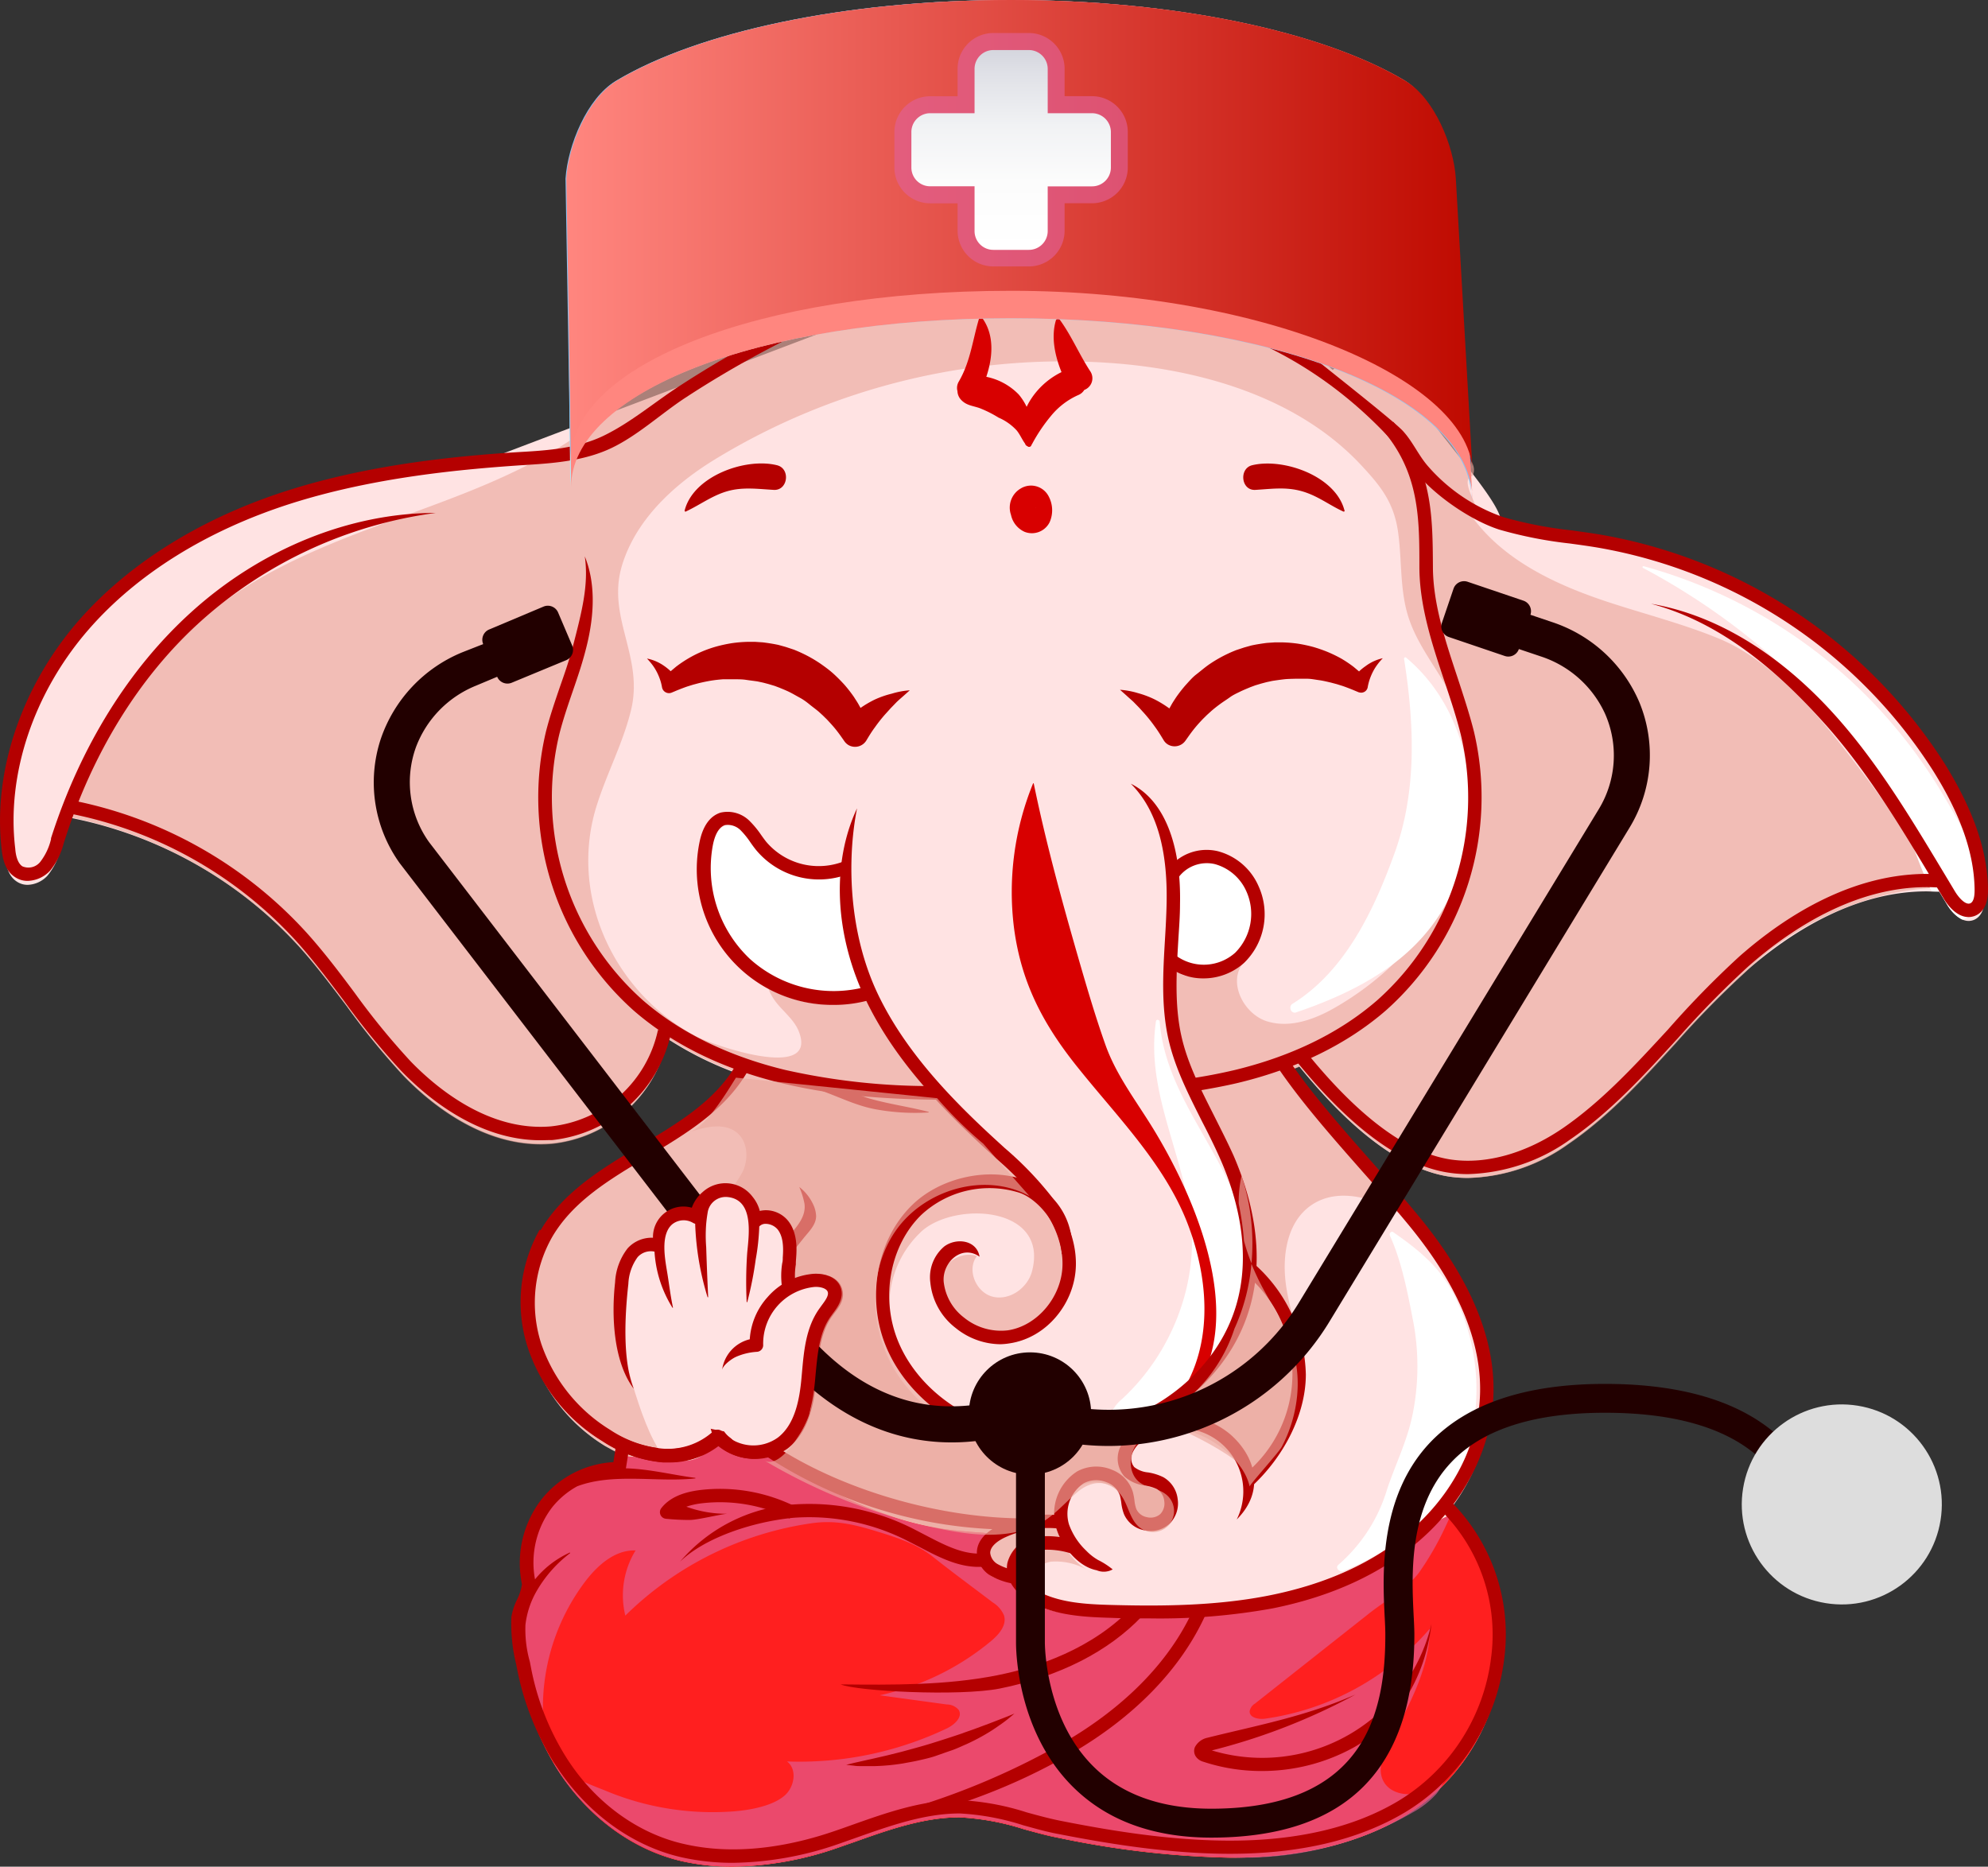 <svg xmlns="http://www.w3.org/2000/svg" xmlns:xlink="http://www.w3.org/1999/xlink" viewBox="0 0 301.13 282.77"><rect x="0" y="0" width="301.13" height="282.77" fill="#333333" stroke="none"/><defs><style>.cls-1{isolation:isolate;}.cls-2{fill:#ffe3e3;}.cls-3{fill:#eba99f;}.cls-3,.cls-6{opacity:0.65;}.cls-3,.cls-5,.cls-6{mix-blend-mode:multiply;}.cls-4{fill:#fff;}.cls-5{fill:#ff1f1f;}.cls-6{fill:#e16095;}.cls-7{fill:#d80000;}.cls-8{fill:#b40000;}.cls-9{fill:url(#linear-gradient);}.cls-10{fill:url(#linear-gradient-2);}.cls-11{fill:#2c5a92;}.cls-12{fill:url(#linear-gradient-3);}.cls-13{fill:url(#linear-gradient-4);}.cls-14{fill:url(#linear-gradient-5);}.cls-15{fill:url(#linear-gradient-6);}.cls-16{fill:#200;}.cls-17{fill:#ddd;}</style><linearGradient id="linear-gradient" x1="85.93" y1="37.96" x2="222.94" y2="37.96" gradientUnits="userSpaceOnUse"><stop offset="0" stop-color="#b8e6f1"/><stop offset="1" stop-color="#8ac2f2"/></linearGradient><linearGradient id="linear-gradient-2" x1="-460.29" y1="35.88" x2="-323" y2="35.88" gradientTransform="translate(545.94)" gradientUnits="userSpaceOnUse"><stop offset="0" stop-color="#8ac2f2"/><stop offset="1" stop-color="#2c5a92"/></linearGradient><linearGradient id="linear-gradient-3" x1="153.02" y1="37.8" x2="153.02" y2="7.58" gradientUnits="userSpaceOnUse"><stop offset="0" stop-color="#fff"/><stop offset="0.34" stop-color="#fcfcfc"/><stop offset="0.62" stop-color="#f1f2f4"/><stop offset="0.88" stop-color="#e0e1e7"/><stop offset="1" stop-color="#d5d6de"/></linearGradient><linearGradient id="linear-gradient-4" x1="86.06" y1="37.97" x2="223.08" y2="37.97" gradientUnits="userSpaceOnUse"><stop offset="0" stop-color="#ff867f"/><stop offset="1" stop-color="#ff867f"/></linearGradient><linearGradient id="linear-gradient-5" x1="-460.15" y1="35.89" x2="-322.87" y2="35.89" gradientTransform="translate(545.94)" gradientUnits="userSpaceOnUse"><stop offset="0" stop-color="#ff867f"/><stop offset="1" stop-color="#bf0a00"/></linearGradient><linearGradient id="linear-gradient-6" x1="153.16" y1="37.8" x2="153.16" y2="7.58" xlink:href="#linear-gradient-3"/></defs><title>Asset 9</title><g class="cls-1"><g id="Layer_2" data-name="Layer 2"><g id="Layer_4" data-name="Layer 4"><path class="cls-2" d="M206.67,19.18c3.15,7.21-7.56,15.58-10.32,23l-.1.28.2.23a13.92,13.92,0,0,1,3.22,9.92c-.2,3.59,9.34,6.85,7,9.17l-11.3.35,11.29-10.58c2,2.1,7.67,5,7.9,8.14.25,3.33,14.59,17.57,12.64,20l1.69.62.77.19A78.13,78.13,0,0,0,238,81.92c1.52.21,3,.41,4.44.66a77,77,0,0,1,51.72,34.54c4.29,6.83,6.41,12.95,6.48,18.69,0,1.82-.51,3-1.55,3.5a2.17,2.17,0,0,1-.89.2c-1.14,0-2.37-.95-3.37-2.62l-1.09-1.81-.27,0c-.55,0-1.1-.05-1.65-.05-11.27,0-21.13,6.62-27.42,12.16A142.78,142.78,0,0,0,253.77,158c-5,5.45-10.09,11.07-16.24,15.27a27.15,27.15,0,0,1-15.17,5.16,19.75,19.75,0,0,1-2.58-.16c-6.94-.92-14.59-6.45-22.74-16.43l-.24-.29-.35.15-.78.3-.59.23.36.53a180.64,180.64,0,0,0,12.22,14.86c2.57,2.91,5,5.65,7.16,8.31,7.63,9.35,11.29,18.35,10.88,26.76a29,29,0,0,1-6,15.9l-.26.35.3.31a28.07,28.07,0,0,1,7.62,23.14,31.13,31.13,0,0,1-14.81,22.83c-6.92,4.11-15.72,6.19-26.16,6.19a138.7,138.7,0,0,1-26-3c-1.73-.33-3.52-.83-5.26-1.3a38.38,38.38,0,0,0-9.79-1.81c-5.41,0-10.71,1.88-15.83,3.7l-2.61.91A50.12,50.12,0,0,1,111,282.77h0a35,35,0,0,1-7.49-.78c-7.55-1.67-14.51-6.78-19.09-14a41,41,0,0,1-5.49-14.19l-.13-.66a25.6,25.6,0,0,1-.73-7,9.59,9.59,0,0,1,.82-2.49,5.81,5.81,0,0,0,.77-2.63,15.32,15.32,0,0,1,2.86-12.48A14.41,14.41,0,0,1,93,223.08l.41,0,.45-2.86-.32-.16c-.68-.35-1.29-.69-1.86-1a25.84,25.84,0,0,1-11.07-13.83,21.79,21.79,0,0,1,1.73-17.53c3.37-5.72,9.25-9.23,14.93-12.63,5.41-3.23,11-6.58,14.29-11.86l.33-.52-.58-.22a51.71,51.71,0,0,1-9.52-4.68l-.61-.38L101,158a20.06,20.06,0,0,1-17.42,15.21c-.56,0-1.14.07-1.71.07-9.33,0-17-6.49-20.74-10.36a110.49,110.49,0,0,1-8.58-10.5c-2.27-3-4.63-6.16-7.2-9A63.57,63.57,0,0,0,11.23,124l-.43-.09-.15.41c-.56,1.5-1,2.87-1.46,4.19l0,.14a10.34,10.34,0,0,1-2,4,4.27,4.27,0,0,1-3,1.39,2.9,2.9,0,0,1-1.64-.49C1.25,132.71.91,131.1.76,129.8-.62,118.15,3.7,105.3,12.3,95.43,19.78,86.86,30.55,80.13,43.45,76c8.29-2.67,18-4.46,29.56-5.47l.81-.07-.42-.7"/><path class="cls-3" d="M291.6,130.53q-6.47-9.89-13.85-19.1c-4.47-5.57-10.63-11.9-17.35-14.68-5.52-2.28-11.32-3.73-17-5.61-7.73-2.57-15.55-6.21-20.37-12.79,2.57.15-2.51-5.59,0-6.23,1.06-2.08-1.73-3.44-1.91-5.91-.24-3.14-1.49-1.66-3.53-3.76l-.35-.36.36-.35c1.94-1.92-7.72-4.47-7.22-7.32-.6-.38,9.75-.76,9.18-1.17-3.4-2.42,4-4.62.32-6.61a108,108,0,0,0-23.24-9.26A106.29,106.29,0,0,0,147,35.85a98.55,98.55,0,0,0-12.06,3.4c-17.24,6.1-32.56,16.38-47.42,26.68C73.92,75.35,57.16,78.35,42.6,85.86c-1.6.82-3.18,1.7-4.72,2.64A65.29,65.29,0,0,0,8.65,130c.18-.48.34-1,.49-1.43l0-.14c.42-1.32.9-2.69,1.46-4.19l.15-.41.43.09a63.57,63.57,0,0,1,34.11,19.48c2.57,2.85,4.93,6,7.2,9A110.49,110.49,0,0,0,61.12,163c3.74,3.87,11.41,10.36,20.74,10.36.57,0,1.15,0,1.71-.07A20.06,20.06,0,0,0,101,158l.16-.69.61.38a51.71,51.71,0,0,0,9.52,4.68l.58.22-.33.52c-3.29,5.28-8.88,8.63-14.29,11.86-5.68,3.4-11.56,6.91-14.93,12.63a21.79,21.79,0,0,0-1.73,17.53A25.84,25.84,0,0,0,91.65,219c.57.36,1.18.7,1.86,1l.32.16-.13.86c2.89.22,5.78.36,8.65.43a3.82,3.82,0,0,1-3-4.61,4.52,4.52,0,0,1,4.74-3.15,5.58,5.58,0,0,1,4.51,3.75,13.93,13.93,0,0,1,5.45-13.25A33.39,33.39,0,0,0,96,209.47a25.12,25.12,0,0,1-2-14.3,7.15,7.15,0,0,1,1.51-3.83,3,3,0,0,1,3.76-.67,4.2,4.2,0,0,1,6.53-4.73,3.86,3.86,0,1,1,7.32.29c2.29-1.44,5.48.57,6.25,3.17s-.11,5.35-1,7.91a6.9,6.9,0,0,1,9-.89c-2.74,2.08-3.89,5.63-4.44,9s-.7,6.91-2.07,10.07-4.4,5.93-7.83,5.63c1,8.15,10.33,16.36,17,20.22a41,41,0,0,0,26.43,5,2.24,2.24,0,0,0,1.42-.6,1.8,1.8,0,0,0-.25-2.18,19.07,19.07,0,0,1-1.61-1.76c-1.28-2.05.79-4.85,3.17-5.23a9.51,9.51,0,0,1,5.78,1.42,9.38,9.38,0,0,1-4.27-5.1,6.76,6.76,0,0,1,2-7.24,5.24,5.24,0,0,1,7.15.67c1.19,1.54,1.36,3.8,2.91,5a3.2,3.2,0,1,0,3.85-5.11c-1.1-.82-2.61-.87-3.74-1.64-1.93-1.32-1.91-4.45-.34-6.17a7,7,0,0,1,6.47-1.71c.74.15,12.6,5.92,9.62,7.71a18.66,18.66,0,0,0,8.86-16.35c-.16-4.49-2-8.76-2.66-13.2s.05-9.65,3.73-12.23c4.27-3,10.24-1,14.54,1.88.54.37,1.07.75,1.6,1.14-2.11-2.57-4.45-5.22-6.93-8a180.64,180.64,0,0,1-12.22-14.86l-.36-.53.59-.23.78-.3.35-.15.24.29c8.15,10,15.8,15.51,22.74,16.43a19.75,19.75,0,0,0,2.58.16,27.15,27.15,0,0,0,15.17-5.16c6.15-4.2,11.28-9.82,16.24-15.27a142.78,142.78,0,0,1,10.61-10.84c7.54-7.53,19.15-12.62,29.74-12.71Q292.88,132.48,291.6,130.53Zm-88.72,21.72c-3.29,2-7.21,3.58-10.88,2.49s-6.15-6.12-3.56-9a13.6,13.6,0,0,1-11.2,1.28c-.58,9.23,4.37,17.52,7.59,25.83,3.34,8.67,5,18.08,2.48,27.31-5.14,18.63-30.87,24.72-45.05,12.62A20.9,20.9,0,0,1,134.88,200a15.29,15.29,0,0,1,4.88-13.62c5.26-4.43,19.14-3.56,16.56,6.21-.67,2.53-3.4,4.47-5.94,3.84s-4-4.09-2.4-6.15c-2.44-.87-5.26,1.13-5.82,3.67a7.48,7.48,0,0,0,2.67,6.92,10.4,10.4,0,0,0,16.24-3.24c2.07-4.25,1-9.5-1.57-13.48-4.44-6.93-12.26-11.52-17.56-17.88-1.31-1.58-14.14-20.75-13.19-21.11a30.77,30.77,0,0,1-12.28,1.87c-.81,1.62.08,3.58,1.25,5s2.66,2.58,3.3,4.27c2.91,7.58-13.07,2-15.53.71-12.59-6.66-19.51-21.56-15-35.31,1.54-4.77,3.92-9.27,5.1-14.15,1.95-8.08-3.69-14-1.41-21.77,2.07-7,7.85-12.32,13.9-16.06A101.41,101.41,0,0,1,169.66,55.1C183,56.28,196.78,60.54,206,70.27c3,3.21,5.08,5.69,5.75,10.18.63,4.28.25,8.7,1.54,12.88,1.13,3.66,3.48,6.8,5.45,10.08C229.6,121.45,219.68,142.27,202.88,152.25Z"/><path class="cls-3" d="M164.87,238a10.33,10.33,0,0,0,1,.55Z"/><path class="cls-4" d="M128.76,143.78a54.46,54.46,0,0,0,2.6,7.39c-6.47,2.54-14.84.07-19.55-4.82a18.46,18.46,0,0,1-3.71-19.24A3.26,3.26,0,0,1,110,125c1.49-.38,2.67,1.16,3.62,2.36a14.46,14.46,0,0,0,13.71,5.14A49.65,49.65,0,0,0,128.76,143.78Zm48.84,1.15a3.38,3.38,0,0,0,.25,1.68,2.88,2.88,0,0,0,2.05,1.26c3.57.8,9.09-.81,10.34-4.67a7.23,7.23,0,0,0,.23-2.82c-.21-2.77-1.44-7-3.83-8.76-2-1.5-6-1-7.85.58-1.4,1.2-1,3.36-1,5Z"/><path class="cls-5" d="M219.89,229.41c-4.81,2-8.55,6.11-13.25,8.59a59.11,59.11,0,0,1-15.25,5.46c-9.62,2.08-19.61,2-29.39.95a13.47,13.47,0,0,1-4.9-1.2,4.87,4.87,0,0,1-2.76-4,9.17,9.17,0,0,1-3.05-.05,2.83,2.83,0,0,1-1.23-5.15,9.45,9.45,0,0,1,3.27-1.66c-1.21.43-3.53-.11-4.82-.19-1.68-.11-3.36-.25-5-.46a44.68,44.68,0,0,1-9.3-2.29,64.59,64.59,0,0,1-16.93-8.93,7.67,7.67,0,0,1-8.28-2c.18.21-2.66,2.06-2.93,2.2a5.24,5.24,0,0,1-3.13.6c-3-.19-6.09-.6-9.13-.7l-.4,2.49-.41,0a14.41,14.41,0,0,0-10.48,5.4A15.32,15.32,0,0,0,79.63,241a5.81,5.81,0,0,1-.77,2.63,9.59,9.59,0,0,0-.82,2.49,25.6,25.6,0,0,0,.73,7l.13.66A41,41,0,0,0,84.39,268c4.58,7.24,11.54,12.35,19.09,14a35,35,0,0,0,7.49.78,50.12,50.12,0,0,0,15.93-2.86l2.61-.91c5.12-1.82,10.42-3.7,15.83-3.7a38.38,38.38,0,0,1,9.79,1.81c1.74.47,3.53,1,5.26,1.3a138.7,138.7,0,0,0,26,3c10.44,0,19.24-2.08,26.16-6.19a31.13,31.13,0,0,0,14.81-22.83A28.09,28.09,0,0,0,219.89,229.41Z"/><path class="cls-6" d="M209.59,269.89c-1.08-1.93,0-4.31,1-6.25,2.87-5.33,5.94-10.88,6-16.93a40.45,40.45,0,0,1-24.93,13.64c-1,.14-2.43-.13-2.37-1.14a1.76,1.76,0,0,1,.83-1.16l17-13.43c2.46-2,5.9-3.87,7.8-6.36a45.12,45.12,0,0,0,4.07-7.08c.27-.55.52-1.12.74-1.71-4.76,2.06-8.47,6.08-13.13,8.53a59.11,59.11,0,0,1-15.25,5.46c-9.62,2.08-19.61,2-29.39.95a13.47,13.47,0,0,1-4.9-1.2,4.87,4.87,0,0,1-2.76-4,9.17,9.17,0,0,1-3.05-.05,2.83,2.83,0,0,1-1.23-5.15,9.45,9.45,0,0,1,3.27-1.66c-1.21.43-3.53-.11-4.82-.19-1.68-.11-3.36-.25-5-.46a44.68,44.68,0,0,1-9.3-2.29,64.59,64.59,0,0,1-16.93-8.93,7.67,7.67,0,0,1-8.28-2c.18.21-2.66,2.06-2.93,2.2a5.24,5.24,0,0,1-3.13.6c-3-.19-6.09-.6-9.13-.7l-.4,2.49-.41,0a14.41,14.41,0,0,0-10.48,5.4A15.32,15.32,0,0,0,79.63,241a5.81,5.81,0,0,1-.77,2.63,9.59,9.59,0,0,0-.82,2.49,25.6,25.6,0,0,0,.73,7l.13.66c.62,3.21,3.19,6.09,3.63,9.24a31.75,31.75,0,0,1,6.14-23.48c1.88-2.46,4.51-4.79,7.6-4.67a13,13,0,0,0-1.55,9.87,50.39,50.39,0,0,1,28.28-14c3.59-.5,6.45.21,9.9,1.27,3,.92,6,1.89,8.42,3.83,3,2.38,6.05,4.62,9.08,6.92a4.22,4.22,0,0,1,1.68,1.95c.46,1.49-.8,2.93-2,3.92a39.48,39.48,0,0,1-16.82,8.18l10.15,1.39a2.36,2.36,0,0,1,1.81.83c.65,1.08-.67,2.26-1.8,2.8a51.87,51.87,0,0,1-24.21,5c1.58,1.19,1.14,3.85-.34,5.15-1.86,1.64-5.4,2.24-7.81,2.42a42.22,42.22,0,0,1-9.79-.42,41.73,41.73,0,0,1-9.41-2.66c-2.09-.86-7-2.58-8.21-4.62.24.41.48.83.74,1.24,4.58,7.24,11.54,12.35,19.09,14a35,35,0,0,0,7.49.78,50.12,50.12,0,0,0,15.93-2.86l2.61-.91c5.12-1.82,10.42-3.7,15.83-3.7a38.38,38.38,0,0,1,9.79,1.81c1.74.47,3.53,1,5.26,1.3a138.7,138.7,0,0,0,26,3A50.71,50.71,0,0,0,214,274.55a13.7,13.7,0,0,0,3.56-2.78c.87-1,1.37-2.71,2.26-3.53a13.38,13.38,0,0,1-4.93,3.33C213,272.14,210.56,271.63,209.59,269.89Z"/><path class="cls-4" d="M297.23,139.3a3.82,3.82,0,0,0,2.82-3.16c.62-5.48-3.69-12.33-6.41-16.88a77,77,0,0,0-12.22-15.13A76.16,76.16,0,0,0,249,85.78a.14.14,0,0,0-.11.26,103.06,103.06,0,0,1,28.42,22.24,76.5,76.5,0,0,1,10.16,14.61c2,3.73,3.16,8.3,5.14,12.14.3,0,.59,0,.88,0l.27,0,1.09,1.81A5.83,5.83,0,0,0,297.23,139.3Z"/><path class="cls-4" d="M175.66,154.77c0-.29-.51-.41-.56-.07-1.55,10.35,3.92,19.64,5.22,29.7S177.44,205,170,211.9a5.55,5.55,0,0,0-1.52,1.87,1.72,1.72,0,0,0,.6,2.14,2.38,2.38,0,0,0,1.54,0c11-2.37,17-11.67,18.3-22.24C190.74,178.59,176.83,169.15,175.66,154.77Z"/><path class="cls-4" d="M213,99.63a.19.19,0,0,0-.32.18c1.54,9.8,2,20-1.47,29.51-3.11,8.59-7.46,17.8-15.43,22.74-.66.4-.24,1.56.55,1.3,10.82-3.68,20.58-9.28,24.55-20.61S222.4,107.52,213,99.63Z"/><path class="cls-4" d="M203.49,238a47.57,47.57,0,0,0,13.29-8.36c4.06-3.86,5.83-9.59,6.59-15a31.77,31.77,0,0,0-2.32-16.75c-2.15-5.24-5.45-8.06-10-11.23-.34-.24-.66.21-.52.52,1.84,4,2.78,9.1,3.62,13.45a36.8,36.8,0,0,1-.18,13.64c-.8,4-2.64,7.63-3.9,11.46a24.3,24.3,0,0,1-7.33,11.3C202.18,237.49,202.89,238.22,203.49,238Z"/><path class="cls-7" d="M154,65.2c.5.61.8,1.36,1.27,2v0a.57.57,0,0,0,.35.39l0,0a.38.38,0,0,0,.59-.08.25.25,0,0,0,0-.07.71.71,0,0,0,.1-.14,25.27,25.27,0,0,1,2.89-4.3,11.17,11.17,0,0,1,4.16-3.17,1.91,1.91,0,0,0,.88-.76,1.89,1.89,0,0,0,.93-2.79c-1.66-2.52-2.86-5.41-4.63-7.83a.33.33,0,0,0-.6.08c-.75,2.55-.15,5.34.85,7.84a11.63,11.63,0,0,0-4.85,4.45c-.16.27-.3.54-.43.81a8.67,8.67,0,0,0-1.19-1.86,9.44,9.44,0,0,0-4.92-2.69c1-3,1.25-6.36-.64-8.94a.25.25,0,0,0-.44.05c-1,3.3-1.31,6.59-3.11,9.65a1.87,1.87,0,0,0-.18,1.41,2,2,0,0,0,.51,1.27c.8.9,1.77.93,2.84,1.3a17.5,17.5,0,0,1,2.87,1.44A8.08,8.08,0,0,1,154,65.2Z"/><path class="cls-7" d="M155.19,80.56A3,3,0,0,0,159,79.09a4.48,4.48,0,0,0-.21-4A3,3,0,0,0,154.61,74a3.35,3.35,0,0,0-1.47,4A3.63,3.63,0,0,0,155.19,80.56Zm1.66-3.67a.24.24,0,0,1,0,.07S156.84,76.92,156.85,76.89Z"/><path class="cls-7" d="M175,171.51c-2.6-4.35-5.82-8.38-7.54-13.19-1.53-4.3-2.86-8.84-4.13-13.24-2.54-8.83-4.9-17.42-6.75-26.42,0,0-.08,0-.09,0a43.57,43.57,0,0,0-2.9,21.86c1.12,8.6,4.63,15,10,21.6,5.91,7.34,12.95,14.43,16.35,23.37s4,19.71-2.47,27.58a.47.47,0,0,0,.67.67C190.18,202.92,181.79,182.8,175,171.51Z"/><path class="cls-8" d="M132.45,106a15.85,15.85,0,0,0-2.1,1.24l-.35-.63c-.2-.34-.42-.66-.63-1a21.47,21.47,0,0,0-1.44-1.86c-.53-.58-1.08-1.14-1.66-1.67s-1.22-1-1.87-1.46a20.58,20.58,0,0,0-2-1.22,21.33,21.33,0,0,0-2.18-1l-1.21-.4-1.08-.3c-.78-.17-1.57-.29-2.36-.39l-1.18-.08h-1.19a20.33,20.33,0,0,0-2.34.2,22.2,22.2,0,0,0-2.29.49,17.84,17.84,0,0,0-4.25,1.79A18.35,18.35,0,0,0,102.4,101l-.81.68a8.17,8.17,0,0,0-1-.81A6.77,6.77,0,0,0,98,99.76a10.28,10.28,0,0,1,.85,1,7.8,7.8,0,0,1,.67,1.09A8.9,8.9,0,0,1,100,103a6.9,6.9,0,0,1,.28,1.13,1.87,1.87,0,0,0,.07.22,1.07,1.07,0,0,0,1.39.57l.55-.23c.6-.25,1.19-.48,1.79-.69l.9-.28.9-.24c.61-.14,1.2-.27,1.81-.37s1.2-.16,1.8-.21c.3,0,.59,0,.89,0h.89c.59,0,1.18,0,1.76.09s1.16.15,1.73.24l.84.18.83.22.9.27.72.27c.53.22,1.06.43,1.58.69s1,.55,1.52.83,1,.63,1.45,1,.93.71,1.38,1.09l.66.6.63.62c.4.43.81.87,1.19,1.33s.74.95,1.09,1.45l.37.53a2.05,2.05,0,0,0,.61.56,2,2,0,0,0,2.7-.7c.4-.67.82-1.36,1.3-2a23.25,23.25,0,0,1,1.53-1.94l.85-.94.9-.93c.32-.31.65-.59,1-.9l1-.89a12.17,12.17,0,0,0-2.73.51A14,14,0,0,0,132.45,106Z"/><path class="cls-8" d="M206.86,100.9a8.17,8.17,0,0,0-1,.81l-.81-.68a18.35,18.35,0,0,0-1.89-1.27,20.82,20.82,0,0,0-2.06-1,21.82,21.82,0,0,0-2.19-.76,22.2,22.2,0,0,0-2.29-.49,20.31,20.31,0,0,0-2.35-.2h-1.18l-1.19.08c-.78.1-1.57.22-2.35.39l-1.08.3-1.21.4a21.33,21.33,0,0,0-2.18,1,20.58,20.58,0,0,0-2,1.22c-.65.46-1.27,1-1.87,1.46s-1.13,1.09-1.66,1.67a21.47,21.47,0,0,0-1.44,1.86c-.21.33-.43.65-.63,1l-.35.63A16.52,16.52,0,0,0,175,106a14,14,0,0,0-2.62-1,12.28,12.28,0,0,0-2.73-.51l1,.89c.33.31.66.59,1,.9l.91.93.85.94a23.25,23.25,0,0,1,1.53,1.94c.48.65.9,1.34,1.3,2a1.94,1.94,0,0,0,.56.62,2,2,0,0,0,2.75-.49l.37-.52c.35-.5.72-1,1.09-1.45s.78-.9,1.19-1.33l.63-.62.66-.6c.44-.38.9-.74,1.38-1.09s1-.67,1.45-1,1-.58,1.51-.83,1.06-.47,1.58-.69l.73-.27.9-.27.83-.22.84-.18c.57-.09,1.14-.17,1.73-.24s1.16-.07,1.76-.09h.89c.29,0,.59,0,.89,0,.6,0,1.2.13,1.8.21s1.2.23,1.81.37l.9.24.9.28c.6.21,1.19.44,1.79.69l.55.23a.79.79,0,0,0,.22.06,1,1,0,0,0,1.23-.85,8.16,8.16,0,0,1,.29-1.13,8.9,8.9,0,0,1,.47-1.12,7.8,7.8,0,0,1,.67-1.09,9.09,9.09,0,0,1,.85-1A6.77,6.77,0,0,0,206.86,100.9Z"/><path class="cls-8" d="M142.3,165.34a2.8,2.8,0,0,1-.58-.82,100.53,100.53,0,0,1-22.82-2.45c-8.61-2.1-15.84-5.63-21.49-10.52A41.16,41.16,0,0,1,84.7,111.31c.56-2.23,1.32-4.46,2.06-6.61s1.45-4.23,2-6.42c1.42-5.49,1.36-10.22-.18-14,.63,4.28-.47,8.48-1.78,13.54-.55,2.11-1.28,4.23-2,6.27-.75,2.2-1.53,4.47-2.11,6.77a43.25,43.25,0,0,0,13.35,42.27c5.9,5.1,13.41,8.79,22.34,10.95,7,1.69,14.57,2.47,24.69,2.52V166A6.49,6.49,0,0,1,142.3,165.34Z"/><path class="cls-8" d="M180.38,165.41l-.3-2c2.42-.35,4.76-.8,7-1.33,8.62-2.1,15.85-5.63,21.49-10.52a41.12,41.12,0,0,0,12.71-40.24c-.65-2.63-1.52-5.25-2.44-8C216.93,97.63,215,91.77,215,85.85c0-7.28,0-14.16-5.5-20.64l1.55-1.3c5.94,7,5.95,14.27,6,21.93,0,5.6,1.9,11.3,3.73,16.81.88,2.69,1.8,5.46,2.48,8.16a43.25,43.25,0,0,1-13.35,42.27c-5.89,5.1-13.41,8.79-22.34,10.95C185.26,164.58,182.86,165,180.38,165.41Z"/><path class="cls-8" d="M151.54,203.63a10.9,10.9,0,0,1-6.78-2.46,9.9,9.9,0,0,1-3.84-6.9,6.1,6.1,0,0,1,2.11-5.45c1.82-1.36,4.91-1,5.35,1.55-2.71-1.91-5.65.86-5.44,3.75a7.88,7.88,0,0,0,3.08,5.47,8.86,8.86,0,0,0,6.67,1.93c4.46-.68,8.16-5.11,8.25-9.88.08-3.8-1.82-7.16-3.42-9.31a50.49,50.49,0,0,0-6.68-6.88l-.71-.65c-6.76-6.16-14.28-13.7-18.82-23-4.88-10-5.44-20.94-1.49-29.35-1.55,7.83-1.31,19,3.31,28.46,4.39,9,11.74,16.33,18.36,22.36l.71.65a51.77,51.77,0,0,1,6.94,7.17c1.79,2.41,3.91,6.19,3.83,10.56-.11,5.81-4.49,11-10,11.84A10,10,0,0,1,151.54,203.63Z"/><path class="cls-8" d="M159.08,219.11a31.32,31.32,0,0,1-8.55-1.18c-7.51-2.12-13.81-7.58-16.44-14.26-2.87-7.3-1.2-16,4.08-21.13,4.28-4.19,11.63-5.8,17.1-3.75a10.69,10.69,0,0,1,7.12,9.68L160.85,190c-.4-4.91-3.86-8.36-6.29-9.27a15.14,15.14,0,0,0-15,3.3c-4.71,4.59-6.19,12.38-3.61,18.93,2.41,6.11,8.2,11.11,15.11,13.07,15.1,4.27,32-4.25,36.17-18.23,2.43-8.15.12-16.42-2.26-21.93-.87-2-1.9-4.07-2.9-6-2-4-4.1-8.06-5.1-12.52-1.1-5-.8-10.09-.51-15,.11-1.79.21-3.65.25-5.46.18-8.4-1.59-14.34-5.42-18.17h0c5.07,2.5,7.64,9.24,7.45,18.22,0,1.84-.15,3.72-.26,5.53-.28,4.81-.58,9.79.47,14.48.94,4.21,3,8.19,4.92,12,1,2,2.06,4.06,3,6.15,2.51,5.81,5,14.58,2.34,23.31C185.5,210.71,172.56,219.11,159.08,219.11Z"/><path class="cls-8" d="M81.86,172.73c-9.47,0-17.21-6.49-21.1-10.52a111.25,111.25,0,0,1-8.62-10.55c-2.27-3-4.62-6.14-7.18-9A62.89,62.89,0,0,0,9.83,123.1l.37-2a65,65,0,0,1,36.27,20.22c2.61,2.9,5,6.06,7.28,9.12a110,110,0,0,0,8.46,10.35c3.88,4,11.8,10.64,21.23,9.84A18.6,18.6,0,0,0,99.67,156l2,.38a20.68,20.68,0,0,1-18,16.32C83,172.7,82.44,172.73,81.86,172.73Z"/><path class="cls-8" d="M222.36,177.86a19.34,19.34,0,0,1-2.65-.18c-7.08-.94-14.85-6.54-23.1-16.64l1.56-1.28c7.92,9.69,15.26,15.05,21.81,15.92,5.27.7,11.2-1,16.69-4.74,6-4.11,11.07-9.66,16-15a142.31,142.31,0,0,1,10.74-11c7-6.19,18-13.37,30.58-12.48l-.15,2c-11.85-.85-22.37,6.05-29.09,12a141.89,141.89,0,0,0-10.58,10.8c-5,5.46-10.12,11.11-16.32,15.35A27.85,27.85,0,0,1,222.36,177.86Z"/><path class="cls-8" d="M153.39,37c-2,.51-4.08,1-6.08,1.56a155.32,155.32,0,0,0-19.83,6.85,157.42,157.42,0,0,0-24.75,13.19c-3.65,2.39-7.08,5.3-11,7.26-3.69,1.87-7.84,2.3-11.9,2.55C69.52,69,56,70.3,43.3,74.39c-13,4.19-23.84,11-31.38,19.61C3.22,104-1.14,117,.26,128.76c.16,1.41.54,3.16,2,4.1a3.4,3.4,0,0,0,1.93.58,4.82,4.82,0,0,0,3.39-1.54,10.82,10.82,0,0,0,2.09-4.23l.05-.14C14,114,21.15,102.47,30.37,94.15A66.38,66.38,0,0,1,66,77.7h0c-13,0-26.44,5.44-37,15-9.48,8.56-16.83,20.41-21.27,34.27l0,.14a9,9,0,0,1-1.64,3.46,2.3,2.3,0,0,1-2.71.66c-.73-.49-1-1.68-1.07-2.66C.94,117.29,5.12,104.89,13.45,95.33c7.29-8.36,17.83-14.94,30.47-19,12.49-4,25.84-5.27,36.08-5.92,4.23-.26,8.74-.67,12.68-2.57s7.38-5.1,11-7.5a154.08,154.08,0,0,1,24.48-13.06,151.59,151.59,0,0,1,19.62-6.78c2-.54,4-1.05,6-1.56"/><path class="cls-8" d="M162.8,44.22c-1.06,0-2.12.05-3.19.08a53.7,53.7,0,0,1-7.61-.09c-2.75-.29-6.6-1.19-9.29-3.83l-1.41,1.44c2.45,2.41,6.08,3.94,10.49,4.4a54.81,54.81,0,0,0,7.89.11l3.14-.09c19.79-.19,37,7.52,49.67,22.37,2.39,4.87,9.57,10,14.62,11.62a64.1,64.1,0,0,0,10.67,2.1c1.46.2,2.93.4,4.39.65a75.44,75.44,0,0,1,50.69,33.85c4.13,6.59,6.17,12.45,6.24,17.91,0,.54,0,1.82-.66,2.1s-1.65-.7-2.33-1.83l-1.56-2.6c-5-8.31-10.12-16.9-16.73-24.22-5.82-6.46-15.36-14.6-27.74-16.73,11.8,3.12,20.63,11.86,26.24,18.08,6.47,7.18,11.57,15.69,16.49,23.91l1.57,2.61c1.12,1.86,2.48,2.86,3.8,2.86a2.7,2.7,0,0,0,1.1-.24c.86-.39,1.88-1.4,1.85-4-.08-5.84-2.22-12-6.56-19A77.54,77.54,0,0,0,242.51,81c-1.48-.25-3-.45-4.46-.66a61.45,61.45,0,0,1-10.33-2,26.77,26.77,0,0,1-11.34-7.63c-1.5-1.68-2.34-3.75-3.88-5.43s-13-10.6-14.8-12.16"/><path class="cls-8" d="M113.76,202.92a10.46,10.46,0,0,1,2.69-6.38,10.29,10.29,0,0,1,7-3.54c1.52-.08,3.51.42,4.08,2.13s-.5,2.94-1.25,3.94l-.26.36c-1.73,2.39-2,5.61-2.3,8.72l-.08,1c-.34,3.48-1.13,7.79-4.33,10.27a8.52,8.52,0,0,1-10.43-.4,12.14,12.14,0,0,1-7.59,2.52l-.87,0a19.49,19.49,0,0,1-9-3.17,26.36,26.36,0,0,1-11.28-14.1,22.32,22.32,0,0,1,1.77-17.94c3.44-5.83,9.37-9.38,15.11-12.81s11.27-6.74,14.43-12.15l1.75,1c-3.42,5.87-9.38,9.44-15.14,12.88s-11.23,6.71-14.4,12.1A20.21,20.21,0,0,0,82,203.6a24.67,24.67,0,0,0,10.42,13,17.48,17.48,0,0,0,8.1,2.86,10.19,10.19,0,0,0,7.67-2.58,1,1,0,0,1,1.47.06,6.37,6.37,0,0,0,8.39.85c2.58-2,3.25-5.79,3.54-8.86l.09-1c.3-3.38.62-6.88,2.67-9.72l.28-.39c.56-.75,1.14-1.53,1-2.09s-1.17-.8-2-.75a8.64,8.64,0,0,0-7.78,8.76,1,1,0,0,1-.26.74"/><path class="cls-8" d="M120,189.71l-1.58-1.26c1.43-1.79,3.81-3.69,3.43-6.15a12.19,12.19,0,0,0-.78-2.49,7.09,7.09,0,0,1,2.1,2.63,4.54,4.54,0,0,1,.45,1.76c0,1.35-1.09,2.35-1.87,3.33Z"/><path class="cls-8" d="M174,245.16c-1.93,0-3.79,0-5.59-.08-4.07-.11-8-.34-11.57-2-2.29-1.08-4.78-3.39-4.25-6.3a5.39,5.39,0,0,1,4.55-4,13.89,13.89,0,0,1,5.58.55l-.47,2a11.89,11.89,0,0,0-4.77-.52,3.46,3.46,0,0,0-2.9,2.38c-.3,1.67,1.35,3.27,3.13,4.11,3.2,1.52,6.91,1.73,10.76,1.83,7.25.19,15.76.17,23.91-1.47,8.63-1.74,15.8-5,21.31-9.82,6.3-5.46,10.12-12.84,10.48-20.23.4-8-3.15-16.67-10.54-25.73-2.15-2.63-4.56-5.37-7.12-8.26-4.67-5.3-9.5-10.77-13.06-16.06l1.68-1.13c3.48,5.18,8.27,10.6,12.9,15.85,2.57,2.91,5,5.66,7.17,8.32,7.72,9.46,11.42,18.58,11,27.11-.39,7.94-4.46,15.84-11.18,21.66-5.77,5-13.25,8.46-22.23,10.27A96,96,0,0,1,174,245.16Z"/><path class="cls-8" d="M153.21,239.85a10.29,10.29,0,0,1-3.24-1.21,4.19,4.19,0,0,1-2-3.43c0-1.68,1.25-3.16,3.46-4.17a17.47,17.47,0,0,1,9.45-1.46l-.25,2a15.66,15.66,0,0,0-8.35,1.29c-.68.31-2.27,1.17-2.29,2.36a2.22,2.22,0,0,0,1.11,1.7,8.45,8.45,0,0,0,2.61.94Z"/><path class="cls-8" d="M166.12,237.87c-2.92-.56-5.41-3.83-6.14-6.46a7.57,7.57,0,0,1,3.19-8.52,6.07,6.07,0,0,1,5.24-.25,5.24,5.24,0,0,1,3.17,3.32,8.44,8.44,0,0,1,.26,1.35,5.76,5.76,0,0,0,.28,1.28,2.2,2.2,0,0,0,1.62,1.24,2.25,2.25,0,0,0,2-.46,2.31,2.31,0,0,0,.61-2,2.35,2.35,0,0,0-1.12-1.8,6.4,6.4,0,0,0-1.76-.53,5.61,5.61,0,0,1-3.15-1.38,4.08,4.08,0,0,1-.69-4.31,6.68,6.68,0,0,1,2.64-3,11.91,11.91,0,0,1,14.06.91c3.81,3.32,5.39,8.55,1,12.92A9.56,9.56,0,0,0,173.42,218a4.82,4.82,0,0,0-1.89,2.09,2.05,2.05,0,0,0,.28,2.15,4,4,0,0,0,2.1.81,8.11,8.11,0,0,1,2.32.73,4.39,4.39,0,0,1,2.16,3.33,4.32,4.32,0,0,1-1.23,3.7,4.24,4.24,0,0,1-3.85,1,4.18,4.18,0,0,1-3.06-2.45,7.08,7.08,0,0,1-.41-1.76,9.35,9.35,0,0,0-.2-1.05,3.27,3.27,0,0,0-2-2,4.09,4.09,0,0,0-3.48.14,5.57,5.57,0,0,0-2.24,6.22,10.25,10.25,0,0,0,2.62,4,8,8,0,0,0,1.8,1.41,11.53,11.53,0,0,1,2.2,1.42A2.75,2.75,0,0,1,166.12,237.87Z"/><path class="cls-8" d="M189.66,225.12l-1-1.89a19.62,19.62,0,0,0,.13-30.12l1.38-1.48a23,23,0,0,1,7.63,16.56C197.81,214.14,194.56,220.57,189.66,225.12Z"/><path class="cls-8" d="M135.65,276.16,134.13,275a111,111,0,0,0,26.93-11c6.48-3.73,15.14-10.25,19.65-20.1l1.84.84c-3.75,8.19-10.83,15.45-20.47,21C152.88,271,145,273.6,135.65,276.16Z"/><path class="cls-8" d="M103,236.58h0a24.83,24.83,0,0,1,17-8.66,34.78,34.78,0,0,1,18.68,3.85l1.6.83c2.84,1.48,5.76,3,8.75,2.71l.2,2c-3.59.36-6.79-1.31-9.88-2.93l-1.58-.81a32.78,32.78,0,0,0-17.58-3.65C113.87,230.53,106.67,233,103,236.58Z"/><path class="cls-8" d="M104.47,230.25q-1.8,0-3.6-.18a1,1,0,0,1-.83-.61,1,1,0,0,1,.13-1c1.18-1.51,3.12-2.41,5.94-2.75a25.65,25.65,0,0,1,14.39,2.52l-.9,1.81a23.69,23.69,0,0,0-13.25-2.32,11.68,11.68,0,0,0-2.39.52,17.57,17.57,0,0,0,6.18,1.07h0C109,229.41,105.67,230.25,104.47,230.25Z"/><path class="cls-8" d="M153.11,231.71a68.3,68.3,0,0,1-36.87-11l1.1-1.7c10.62,6.92,25.42,11.05,38.1,11l-1.95,1.66Z"/><path class="cls-8" d="M191.09,268.28a27.94,27.94,0,0,1-8.8-1.4,2,2,0,0,1-1.17-.82,1.51,1.51,0,0,1-.12-1.4,2.79,2.79,0,0,1,1.9-1.42c7.46-1.86,14.85-3.21,22.41-6.54h0a93.47,93.47,0,0,1-21.75,8.46A26.35,26.35,0,0,0,216.83,246h0c-.92,8-5,14.9-11.79,18.72A28.74,28.74,0,0,1,191.09,268.28Z"/><path class="cls-8" d="M127.34,255.16h0c7.83.08,15.92.16,23.7-1.38,6-1.19,14.42-3.95,20.52-10.38l1.47,1.39c-5.12,5.4-12.59,9.19-21.6,11C145.22,257,129.77,256.19,127.34,255.16Z"/><path class="cls-8" d="M153.66,259.58s-.32.28-.9.75c-.29.24-.64.51-1.07.81s-.91.64-1.46,1a31.38,31.38,0,0,1-3.85,2.08c-.73.31-1.48.68-2.28.95s-1.6.56-2.41.84-1.65.46-2.47.65-1.64.32-2.42.47a31.9,31.9,0,0,1-4.36.41c-.64,0-1.23,0-1.75,0s-1,0-1.34-.07c-.74-.07-1.17-.13-1.17-.13l1.14-.28,3-.67,2-.46,2.17-.54c1.5-.41,3.1-.83,4.67-1.32s3.15-1,4.62-1.5c.72-.28,1.44-.5,2.11-.76l1.89-.7,2.84-1.1Z"/><path class="cls-8" d="M113.59,145.26A18.92,18.92,0,0,1,108,127.93c.19-.94.68-2.58,1.81-2.94a2.77,2.77,0,0,1,2.47.88,12.33,12.33,0,0,1,1.39,1.74c.28.4.57.8.88,1.18A12.4,12.4,0,0,0,128,132.58c.05-.73.07-1.47.07-2.2h0a10.43,10.43,0,0,1-12-2.85c-.28-.35-.54-.71-.8-1.08a14,14,0,0,0-1.64-2,4.72,4.72,0,0,0-4.48-1.35c-1.59.5-2.69,2-3.19,4.47a20.54,20.54,0,0,0,20.33,24.66,20,20,0,0,0,5.49-.76l-.56-2A18.93,18.93,0,0,1,113.59,145.26Z"/><path class="cls-8" d="M182.27,148.21a8.57,8.57,0,0,1-5.57-2l1.31-1.54a7.13,7.13,0,0,0,9.08-.34,8.33,8.33,0,0,0,1.7-9.31,7.34,7.34,0,0,0-4.77-4.12,5.32,5.32,0,0,0-5.5,2l-1.68-1.13a7.32,7.32,0,0,1,7.65-2.82,9.3,9.3,0,0,1,6.13,5.25,10.27,10.27,0,0,1-2.16,11.65A9.18,9.18,0,0,1,182.27,148.21Z"/><path class="cls-8" d="M102.9,17.5c.06,0,0-.11,0-.09h0"/><path class="cls-8" d="M206,47.61c.05,0,.07-.06,0-.09h0"/><path class="cls-8" d="M219.6,51.61s.11,0,.08-.06h0"/><path class="cls-8" d="M101.61,205.56c4.24-1.64,8.41-3.35,12.92-1.49.74.3,1.26-.94.55-1.31-4.71-2.39-9.37.32-13.58,2.54a.14.14,0,0,0,.11.26Z"/><path class="cls-8" d="M108.46,211.22c-.71,1.8-1.33,3.46-.75,5.4a4.59,4.59,0,0,0,2.67,3.11.83.83,0,0,0,.94-.39,1.08,1.08,0,0,0,.08-.19.85.85,0,0,0-.38-.94c-2.31-1.66-2.36-4.32-2.46-7a.05.05,0,0,0-.1,0Z"/><path class="cls-8" d="M140.67,168.43c-2.95-.76-6-1.18-8.89-2-2.59-.73-5.11-2.56-7.82-2.34a.48.48,0,0,0-.13.93c3,1,5.59,2.4,8.69,3a33.08,33.08,0,0,0,8.13.5s.07-.08,0-.09Z"/><path class="cls-8" d="M103.9,77.48c2.14-1,4-2.43,6.31-3.08s4.57-.33,7-.19c2.15.12,2.56-3.21.5-3.73-4.76-1.2-12.68,1.63-14,6.84a.14.14,0,0,0,.21.16Z"/><path class="cls-8" d="M203.65,77.32c-1.33-5.21-9.25-8-14-6.84-2,.51-1.67,3.85.5,3.73,2.42-.14,4.59-.48,7,.19s4.17,2.1,6.31,3.08a.14.14,0,0,0,.21-.16Z"/><path class="cls-8" d="M219.75,227.42l-1.43,1.44a26.5,26.5,0,0,1,7.54,22.26,29.57,29.57,0,0,1-14.07,21.71c-6.7,4-15.26,6-25.46,6-9.26,0-18.57-1.6-25.65-3-1.67-.33-3.36-.79-5.15-1.28a39.22,39.22,0,0,0-10.19-1.86c-5.68,0-11.1,1.92-16.34,3.78-.87.31-1.73.62-2.6.91-5.65,1.95-14.16,3.89-22.59,2C96.65,277.83,90,273,85.67,266.06a39.52,39.52,0,0,1-5.28-13.66l-.13-.67a18,18,0,0,1-.67-5.59,13.25,13.25,0,0,1,1.75-5.21,19.27,19.27,0,0,1,5-5.64.05.05,0,1,0-.05-.09,14.46,14.46,0,0,0-5.25,4.05,13.8,13.8,0,0,1,2.61-10.93,12.69,12.69,0,0,1,3.78-3.17c5.48-2.07,12.13-.57,17.87-1.19.06,0,.06-.08,0-.09-3.15-.39-6.92-1.35-10.49-1.44l.48-3-2-.33-.38,2.39a15,15,0,0,0-10.85,5.59,15.81,15.81,0,0,0-3,12.9,7.68,7.68,0,0,1-.74,2.33,9.39,9.39,0,0,0-.86,2.64,25.68,25.68,0,0,0,.73,7.18l.13.67A41.6,41.6,0,0,0,84,267.14c4.66,7.36,11.73,12.56,19.42,14.25a35.43,35.43,0,0,0,7.59.8,50.54,50.54,0,0,0,16.09-2.89l2.61-.92c5.09-1.8,10.34-3.67,15.67-3.67A38,38,0,0,1,155,276.5c1.74.48,3.54,1,5.3,1.32,7.16,1.4,16.6,3,26,3h.07c10.53,0,19.42-2.1,26.42-6.26a31.6,31.6,0,0,0,15.05-23.2A28.52,28.52,0,0,0,219.75,227.42Z"/><path class="cls-3" d="M164.61,218.76a29.85,29.85,0,0,1-9.14.56c-7.67-.76-15.19-4.62-19.45-11s-4.76-15.41-.42-21.77,13.63-9.11,20.35-5.35l-7-7.94a62.86,62.86,0,0,1-7-6.9l-30.47-3.11c-1.4,2.23-4.49,7.4-7,8.23,2.4-.79,5.3-1.49,7.21.16,1.54,1.33,1.69,3.77.9,5.65a14.69,14.69,0,0,1-3.8,4.74,3.73,3.73,0,0,1,4.55,3.21c2.73-1.86,5.27,2,5.93,4.2a6.08,6.08,0,0,1,.16.74,15.64,15.64,0,0,1-.18,6.31,6.61,6.61,0,0,1,1.33-.73,6.45,6.45,0,0,1,2.15-.73c1-.13,3.27-.41,3.89.62a2.72,2.72,0,0,1-.13,2.63,26.72,26.72,0,0,1-1.59,2.24,12.86,12.86,0,0,0-1.73,6.66,34.87,34.87,0,0,1-.57,6.93c-.45,1.83-4.26,8.65-6.83,7.12a86.86,86.86,0,0,0,26.44,10.32c4.38.92,9,1.49,13.26.12,3.51-1.12,5.12-3.4,7.74-5.65,1.92-1.64,4.62-2.12,6.53.38,1.19,1.54,1.36,3.8,2.91,5a3.2,3.2,0,1,0,3.85-5.11c-1.1-.82-2.61-.87-3.74-1.64-1.93-1.32-1.91-4.45-.34-6.17,4.93-5.38,15.6.75,16.87,6.71-.05-.24,4.42-5.18,4.85-6a20.88,20.88,0,0,0,2.35-7.86c.57-6.36-2-10.43-5-15.83a36.67,36.67,0,0,1-1.93-4.05,30,30,0,0,1-2.58,9.84C183.77,211.17,174.55,217.33,164.61,218.76Z"/><path class="cls-3" d="M187.63,182.33a44.62,44.62,0,0,1,.8,5.63,29.81,29.81,0,0,0,1.14,3.42,33,33,0,0,0-1.5-13.26,3.34,3.34,0,0,0-.1.43A18.46,18.46,0,0,0,187.63,182.33Z"/><path class="cls-9" d="M93.57,12.1c-4.32,2.54-7.34,9.65-7.64,14.65l.45,47c0-14.1,28-25.53,66.64-25.53s69.92,11.43,69.92,27.72l-2.83-47c-.3-7.19-3.32-14.3-7.64-16.84C200.14,4.84,178.13,0,153,0S105.9,4.84,93.57,12.1Z"/><path class="cls-10" d="M93.22,12.3C88.93,14.88,86,22,85.66,27.05l.72,42.53C86.38,55.47,114.41,44,153,44s69.92,13.62,69.92,27.72l-2.56-44.71c-.3-5-3.26-12.17-7.56-14.75C200.56,4.92,178.36,0,153,0S105.48,4.92,93.22,12.3Z"/><path class="cls-11" d="M155.71,40.36h-5.37a5.42,5.42,0,0,1-5.42-5.42V30.79h-4.15a5.42,5.42,0,0,1-5.42-5.42V20a5.42,5.42,0,0,1,5.42-5.41h4.15V10.43A5.42,5.42,0,0,1,150.34,5h5.37a5.42,5.42,0,0,1,5.41,5.41v4.16h4.15A5.42,5.42,0,0,1,170.69,20v5.37a5.42,5.42,0,0,1-5.42,5.42h-4.15v4.15A5.42,5.42,0,0,1,155.71,40.36Z"/><path class="cls-12" d="M165.27,17.15h-6.71V10.43a2.86,2.86,0,0,0-2.85-2.85h-5.37a2.86,2.86,0,0,0-2.86,2.85v6.72h-6.71A2.86,2.86,0,0,0,137.91,20v5.37a2.86,2.86,0,0,0,2.86,2.86h6.71v6.71a2.86,2.86,0,0,0,2.86,2.86h5.37a2.86,2.86,0,0,0,2.85-2.86V28.23h6.71a2.86,2.86,0,0,0,2.86-2.86V20A2.86,2.86,0,0,0,165.27,17.15Z"/><path class="cls-13" d="M93.7,12.1c-4.31,2.54-7.34,9.65-7.64,14.65l.45,47c0-14.11,28-25.54,66.64-25.54s69.93,11.43,69.93,27.72l-2.83-47c-.3-7.19-3.33-14.3-7.64-16.84C200.28,4.84,178.26,0,153.15,0S106,4.84,93.7,12.1Z"/><path class="cls-14" d="M93.35,12.3c-4.29,2.58-7.26,9.75-7.56,14.75l.72,42.53c0-14.1,28-25.53,66.64-25.53s69.93,13.62,69.93,27.72l-2.56-44.72c-.3-5-3.27-12.17-7.57-14.75C200.69,4.93,178.5,0,153.15,0S105.62,4.93,93.35,12.3Z"/><path class="cls-6" d="M155.84,40.36h-5.37A5.42,5.42,0,0,1,145.05,35V30.8H140.9a5.42,5.42,0,0,1-5.42-5.42V20a5.42,5.42,0,0,1,5.42-5.42h4.15V10.44A5.42,5.42,0,0,1,150.47,5h5.37a5.42,5.42,0,0,1,5.42,5.42v4.15h4.15A5.42,5.42,0,0,1,170.83,20v5.37a5.42,5.42,0,0,1-5.42,5.42h-4.15V35A5.42,5.42,0,0,1,155.84,40.36Z"/><path class="cls-15" d="M165.41,17.15H158.7V10.44a2.86,2.86,0,0,0-2.86-2.86h-5.37a2.85,2.85,0,0,0-2.85,2.86v6.71H140.9A2.85,2.85,0,0,0,138.05,20v5.37a2.84,2.84,0,0,0,2.85,2.85h6.72V35a2.84,2.84,0,0,0,2.85,2.85h5.37A2.85,2.85,0,0,0,158.7,35V28.23h6.71a2.85,2.85,0,0,0,2.86-2.85V20A2.86,2.86,0,0,0,165.41,17.15Z"/></g><g id="Layer_8" data-name="Layer 8"><circle class="cls-16" cx="156.02" cy="214.12" r="9.26"/><path class="cls-16" d="M150.69,215.8a8.3,8.3,0,0,1-.63-3.4c-13,2.72-23.26-3.48-31.24-14.72L65,127.58a15.61,15.61,0,0,1-2-14.38,16.19,16.19,0,0,1,9.07-9.32l3.24-1.36h0a1.69,1.69,0,0,0,2.21.9L85.78,100a1.69,1.69,0,0,0,.89-2.21v0l-2.13-5h0a1.69,1.69,0,0,0-2.21-.9l-8.24,3.47a1.69,1.69,0,0,0-.9,2.21h0L70.06,98.8a21.74,21.74,0,0,0-12.38,13.13,21,21,0,0,0,2.86,18.82l53.82,70.1c9.39,13.22,22.11,20.23,37.41,16.78A8.73,8.73,0,0,1,150.69,215.8Z"/><path class="cls-16" d="M248.34,106.43a21.78,21.78,0,0,0-13.29-12.21l-3.23-1.09v0A1.69,1.69,0,0,0,230.78,91l-8.47-2.87a1.69,1.69,0,0,0-2.14,1.05v0l-1.76,5.18h0a1.68,1.68,0,0,0,1.06,2.14l8.46,2.87a1.69,1.69,0,0,0,2.14-1.05h0l3.33,1.12a16.24,16.24,0,0,1,9.71,8.65,15.65,15.65,0,0,1-.94,14.49l-45.34,74.62a33.7,33.7,0,0,1-33.46,16.05,8.11,8.11,0,0,1-1.33,5.35A39.18,39.18,0,0,0,201.5,200l45.33-74.62A21.07,21.07,0,0,0,248.34,106.43Z"/><path class="cls-16" d="M270.38,218.51c-5.77-5.89-14.95-8.87-27.28-8.87-12,0-20.85,3-26.44,8.84-7.81,8.21-7.23,20.07-6.92,26.43.06,1.05.1,2,.1,2.72,0,11.32-2.73,26.36-26.37,26.36-7.66,0-13.72-2.2-18-6.55-7.25-7.34-7.2-18.52-7.2-18.67v-28.9a7.81,7.81,0,0,1-2.18.31,7.94,7.94,0,0,1-2.19-.31v28.87c0,.53-.11,13.07,8.42,21.74,5.16,5.24,12.28,7.89,21.17,7.89,20.4,0,30.75-10.34,30.75-30.74,0-.81-.05-1.8-.11-2.93-.3-6.12-.8-16.35,5.72-23.21,4.73-5,12.56-7.48,23.27-7.48,11.11,0,19.24,2.55,24.15,7.56"/><circle class="cls-17" cx="278.97" cy="227.89" r="15.15" transform="translate(9.34 466.75) rotate(-80.78)"/></g><g id="Layer_9" data-name="Layer 9"><path class="cls-2" d="M100.28,220.21C96.84,216,93.82,202,93.82,202l.89-7.52-.08-3.11,2.57-1.67,1.62-1,2.61,8.52-1.47-12,3.05-1.61,2.63.78.86,4.43.23,3.32.12,3v-13l1.57-1.78h2l4.06,1.9-.2,7.5-.74,3.71-.84,3.7,2.69-13.52,3.52,1.34v2.85l-.44,3.44.44,4,2.09-.41,2.47-1.06,2-.55.14,2.46L125,199l-2,5.85-1.62,6.33-1.17,5.54-6,3.37-2.89-1.63-1.65-1.63s-11.34-1.85-5.13-3.78"/><path class="cls-8" d="M83.38,187.28a20.29,20.29,0,0,0-1.59,16.29,24.68,24.68,0,0,0,10.43,13,17.51,17.51,0,0,0,8.09,2.87,10.21,10.21,0,0,0,7.68-2.58,1,1,0,0,1,.75-.29,1,1,0,0,1,.72.35,6.35,6.35,0,0,0,8.38.84c2.59-2,3.26-5.78,3.55-8.86l.09-1c.3-3.39.62-6.88,2.67-9.72l.28-.39c.56-.75,1.14-1.53.95-2.09s-1.17-.8-2-.75a8.64,8.64,0,0,0-7.78,8.76,1,1,0,0,1-.26.74,1,1,0,0,1-.71.33,9.32,9.32,0,0,0-3.12.75c-.61.26-2,1.24-2.13,2a5.53,5.53,0,0,1,4.19-4.65,10.52,10.52,0,0,1,2.7-6.39,10.32,10.32,0,0,1,7-3.53c1.53-.08,3.52.42,4.09,2.13.52,1.56-.5,2.94-1.25,3.94l-.26.36c-1.73,2.39-2,5.61-2.3,8.72l-.09,1c-.33,3.48-1.12,7.79-4.32,10.27a8.53,8.53,0,0,1-10.43-.4,12.15,12.15,0,0,1-7.59,2.51c-.29,0-.58,0-.87,0a19.45,19.45,0,0,1-9-3.17,26.31,26.31,0,0,1-11.28-14.1,22.32,22.32,0,0,1,1.77-17.94"/><path class="cls-8" d="M120.59,190.61c.13-1.58.16-3.89-1.16-5.61a4.36,4.36,0,0,0-3.4-1.67,4.1,4.1,0,0,0-.94.11A5.53,5.53,0,0,0,114,181.3a5.13,5.13,0,0,0-7.58-.71,5.57,5.57,0,0,0-1.63,2.36,4.61,4.61,0,0,0-5.88,4.55,4.91,4.91,0,0,0-3.83,1.59,9.09,9.09,0,0,0-1.91,5.17c-.56,5-.28,12,2.83,16.12h0c-1.74-4.35-1.34-11.24-.82-15.89a7.41,7.41,0,0,1,1.4-4.05,2.7,2.7,0,0,1,2.56-.84,18.06,18.06,0,0,0,2.71,8.48.05.05,0,0,0,.09,0c-.37-1.71-.57-3.44-.85-5.16-.33-2.06-1.11-5.79.69-7.42a2.76,2.76,0,0,1,3.2-.25,1.27,1.27,0,0,0,.32.13,42.58,42.58,0,0,0,1.88,11.13,0,0,0,0,0,.09,0q-.18-3.79-.3-7.59a20.27,20.27,0,0,1,.21-5.16,2.77,2.77,0,0,1,3-2.43c4.08.38,3.25,5.75,3,8.49a62.84,62.84,0,0,0-.08,7.39.05.05,0,0,0,.1,0,54.37,54.37,0,0,0,1.27-6.42,34.74,34.74,0,0,0,.54-5,1.28,1.28,0,0,1,1-.4,2.44,2.44,0,0,1,1.8.87c.69.91.92,2.21.76,4.23,0,.28,0,.56-.08.84a12.22,12.22,0,0,0,.14,4.62l2-.56a10.56,10.56,0,0,1-.08-3.86C120.54,191.19,120.57,190.9,120.59,190.61Z"/></g></g></g></svg>